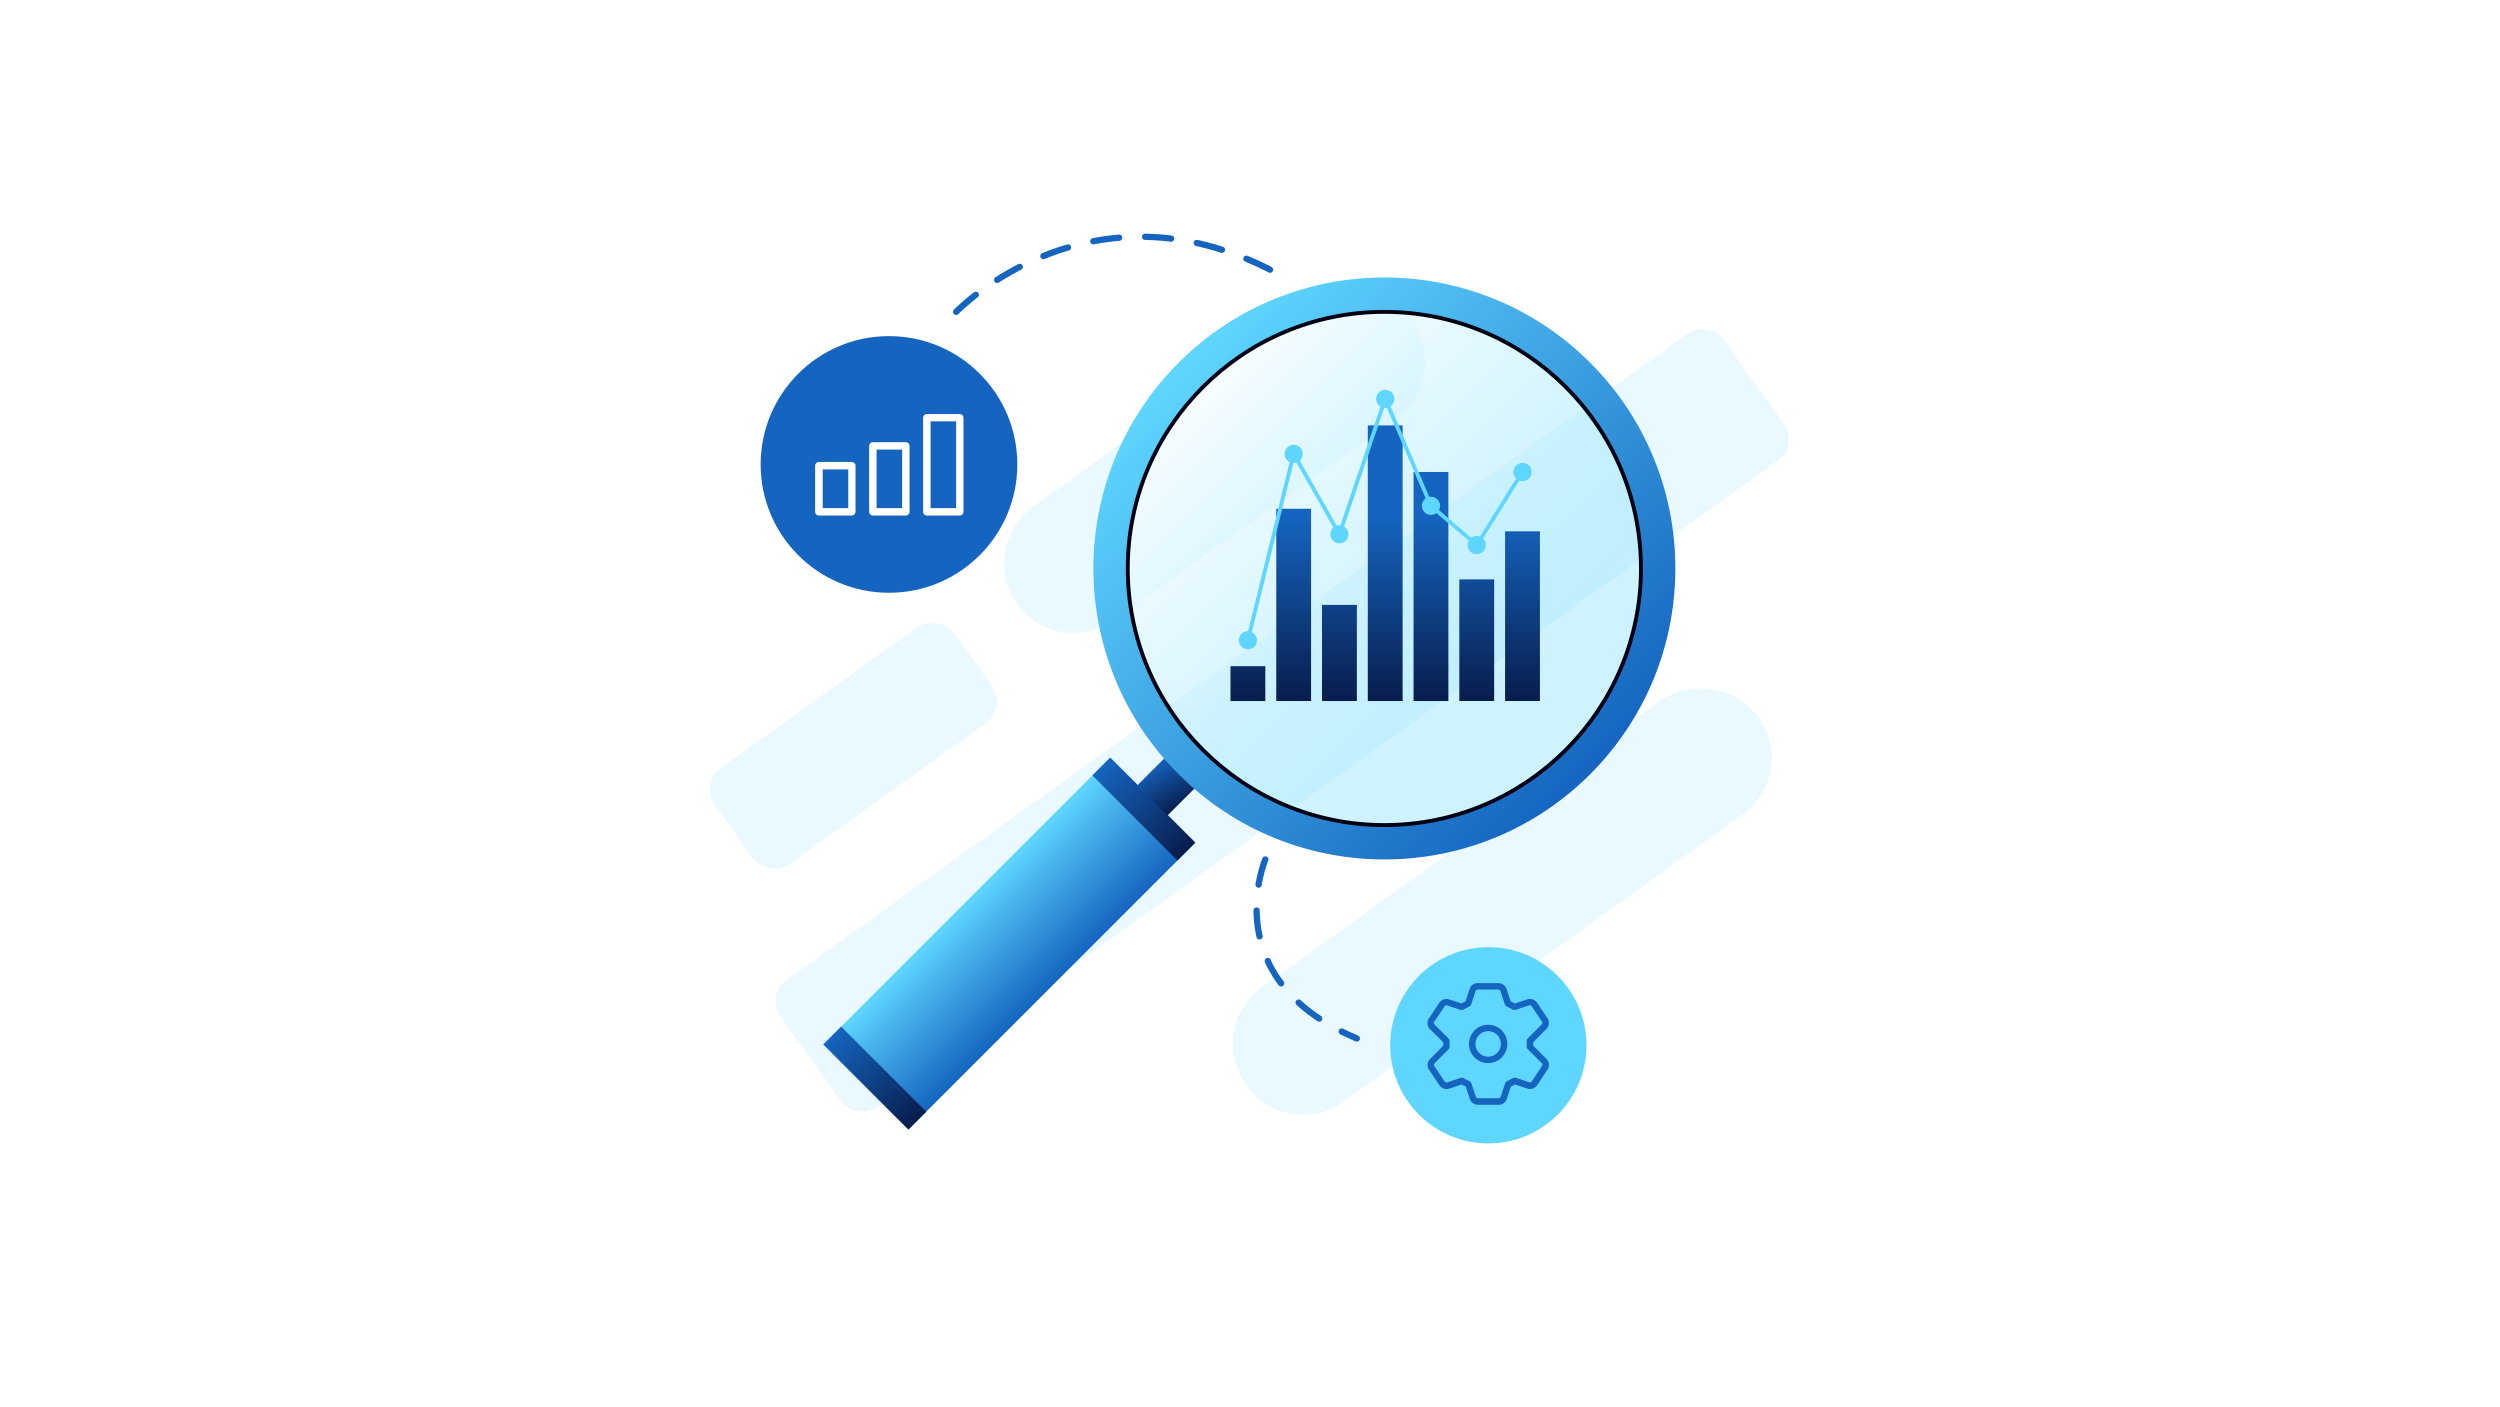 <svg width="1919" height="1080" viewBox="0 0 1919 1080" fill="none" xmlns="http://www.w3.org/2000/svg">
<g opacity="0.14">
<path fill-rule="evenodd" clip-rule="evenodd" d="M1295.21 256.26C1304.15 249.85 1316.6 251.9 1323.02 260.84L1369.48 325.62C1375.89 334.56 1373.84 347.01 1364.9 353.43L673.25 849.5C664.31 855.91 651.86 853.86 645.44 844.92L598.98 780.14C592.57 771.2 594.62 758.75 603.56 752.33L1295.21 256.25V256.26Z" fill="#5FD6FF"/>
<path fill-rule="evenodd" clip-rule="evenodd" d="M816.08 485.31C801.57 482.92 789.26 475.46 780.44 463.16C763.92 440.09 769.58 405.74 792.62 389.18L1009.25 233.53C1033.83 215.87 1066.8 221.3 1084.43 245.91C1100.73 270.3 1095.29 303.33 1072.03 321.21L855.61 475.54C843.32 484.37 829.26 487.48 816.07 485.31H816.08Z" fill="#5FD6FF"/>
<path fill-rule="evenodd" clip-rule="evenodd" d="M733.14 487L760.89 525.7C767.82 535.37 765.61 548.82 755.94 555.76L606.18 663.17C597.05 669.72 584.34 667.62 577.8 658.5L548.65 617.85C542.1 608.72 544.2 596.01 553.32 589.47L703.08 482.06C712.75 475.13 726.2 477.34 733.14 487.01V487Z" fill="#5FD6FF"/>
<path fill-rule="evenodd" clip-rule="evenodd" d="M990.9 854.9C977.72 852.73 965.42 845.27 956.61 832.96C939.01 808.35 944.45 775.31 969.01 757.64L1274.54 537.84C1298.89 521.49 1331.83 526.92 1349.65 550.21C1367.25 574.82 1361.81 607.86 1337.25 625.54L1031.72 845.33C1019.44 854.17 1005.39 857.28 990.9 854.9Z" fill="#5FD6FF"/>
</g>
<g filter="url(#filter0_d_103_2598)">
<path d="M682.38 446.88C736.786 446.88 780.89 402.775 780.89 348.37C780.89 293.964 736.786 249.86 682.38 249.86C627.974 249.86 583.87 293.964 583.87 348.37C583.87 402.775 627.974 446.88 682.38 446.88Z" fill="#1565C0"/>
<path d="M653.83 387.59H628.52C626.95 387.57 625.69 386.29 625.69 384.73V349.29C625.69 347.73 626.96 346.46 628.52 346.46H653.83C655.4 346.46 656.68 347.72 656.69 349.29V384.73C656.67 386.3 655.4 387.58 653.83 387.59ZM631.52 381.9H651.14V352.16H631.52V381.9Z" fill="white"/>
<path d="M695.3 387.59H669.99C668.42 387.57 667.16 386.29 667.16 384.73V334.1C667.16 332.54 668.43 331.27 669.99 331.27H695.3C696.86 331.25 698.15 332.5 698.16 334.07C698.16 334.08 698.16 334.09 698.16 334.1V384.73C698.16 386.31 696.88 387.59 695.3 387.59ZM672.85 381.9H692.47V336.97H672.85V381.9Z" fill="white"/>
<path d="M736.8 387.59H711.45C709.87 387.59 708.59 386.31 708.59 384.73V312.49C708.59 310.93 709.86 309.66 711.42 309.66C711.43 309.66 711.44 309.66 711.45 309.66H736.76C738.32 309.66 739.59 310.93 739.59 312.49V384.8C739.55 386.33 738.32 387.56 736.79 387.6L736.8 387.59ZM714.32 381.9H733.94V315.29H714.32V381.9Z" fill="white"/>
</g>
<path d="M1142.46 877.69C1184.06 877.69 1217.79 843.964 1217.79 802.36C1217.79 760.757 1184.06 727.03 1142.46 727.03C1100.86 727.03 1067.13 760.757 1067.13 802.36C1067.13 843.964 1100.86 877.69 1142.46 877.69Z" fill="#5FD6FF"/>
<path d="M1150.27 754.65H1134.22C1131.41 754.65 1128.94 756.45 1128.1 759.09L1124.96 768.6L1121.73 770.23L1112.22 767.09C1111.59 766.88 1110.92 766.8 1110.25 766.8C1108.11 766.8 1106.02 767.85 1104.8 769.69L1096.8 781.76C1095.08 784.32 1095.42 787.75 1097.64 789.93L1107.82 800.07V802.75L1097.68 812.93C1095.5 815.11 1095.17 818.54 1096.88 821.1L1104.92 833.13C1106.14 834.93 1108.19 835.98 1110.33 835.98C1111 835.98 1111.67 835.9 1112.34 835.64L1121.85 832.46L1125.08 834.09L1128.26 843.6C1129.14 846.24 1131.61 848.04 1134.42 848.04H1150.47C1153.28 848.04 1155.75 846.24 1156.59 843.6L1159.73 834.09L1162.96 832.46L1172.47 835.64C1173.1 835.85 1173.77 835.93 1174.44 835.93C1176.58 835.93 1178.67 834.88 1179.89 833.04L1187.89 820.97C1189.61 818.41 1189.27 814.98 1187.09 812.8L1176.91 802.66V799.98L1187.05 789.8C1189.23 787.62 1189.56 784.19 1187.85 781.63L1179.81 769.6C1178.59 767.8 1176.5 766.75 1174.36 766.75C1173.69 766.75 1173.02 766.83 1172.35 767.09L1162.84 770.27L1159.61 768.64L1156.43 759.13C1155.55 756.49 1153.08 754.69 1150.27 754.69V754.65ZM1121.87 775.35C1122.25 775.35 1122.62 775.27 1122.96 775.1L1127.99 772.54C1128.58 772.25 1129 771.74 1129.21 771.12L1132.69 760.65C1132.9 760.02 1133.49 759.56 1134.16 759.56H1150.21C1150.88 759.56 1151.47 759.98 1151.68 760.65L1155.2 771.12C1155.41 771.75 1155.87 772.25 1156.42 772.54L1161.49 775.05C1161.83 775.22 1162.2 775.3 1162.58 775.3C1162.83 775.3 1163.12 775.26 1163.38 775.17L1173.85 771.65C1173.85 771.65 1174.19 771.57 1174.35 771.57C1174.85 771.57 1175.36 771.82 1175.65 772.28L1183.69 784.31C1184.11 784.94 1184.03 785.73 1183.48 786.28L1172.63 797.17C1172.17 797.63 1171.92 798.26 1171.92 798.89V803.58C1171.92 804.25 1172.17 804.84 1172.63 805.3L1183.52 816.15C1184.06 816.65 1184.15 817.49 1183.73 818.12L1175.73 830.19C1175.44 830.65 1174.89 830.86 1174.39 830.86C1174.22 830.86 1174.1 830.86 1173.93 830.78L1163.46 827.3C1163.21 827.22 1162.96 827.17 1162.71 827.17C1162.33 827.17 1161.96 827.25 1161.62 827.42L1156.59 829.98C1156 830.27 1155.58 830.78 1155.37 831.4L1151.89 841.87C1151.68 842.5 1151.09 842.96 1150.42 842.96H1134.37C1133.7 842.96 1133.11 842.54 1132.9 841.87L1129.38 831.4C1129.17 830.77 1128.75 830.27 1128.16 829.98L1123.09 827.47C1122.75 827.3 1122.38 827.22 1122 827.22C1121.75 827.22 1121.5 827.26 1121.2 827.35L1110.77 830.87C1110.77 830.87 1110.43 830.95 1110.27 830.95C1109.77 830.95 1109.26 830.7 1108.97 830.28L1100.93 818.25C1100.51 817.62 1100.59 816.83 1101.14 816.28L1111.99 805.39C1112.45 804.93 1112.7 804.3 1112.7 803.67V798.98C1112.7 798.31 1112.45 797.72 1111.99 797.26L1101.1 786.41C1100.56 785.91 1100.51 785.07 1100.89 784.44L1108.89 772.37C1109.18 771.91 1109.69 771.66 1110.23 771.66C1110.4 771.66 1110.52 771.66 1110.69 771.74L1121.16 775.22C1121.41 775.3 1121.66 775.35 1121.91 775.35H1121.87Z" fill="#1565C0"/>
<path d="M1142.31 786.581C1134.18 786.581 1127.6 793.201 1127.6 801.331C1127.6 809.461 1134.22 816.041 1142.31 816.041C1150.44 816.041 1157.02 809.421 1157.02 801.291C1157.02 793.161 1150.4 786.581 1142.31 786.581ZM1142.31 811.131C1136.9 811.131 1132.51 806.731 1132.51 801.331C1132.51 795.931 1136.91 791.531 1142.31 791.481C1147.72 791.481 1152.11 795.881 1152.11 801.281C1152.11 806.681 1147.71 811.081 1142.31 811.131Z" fill="#1565C0"/>
<path d="M917.488 646.813L852.179 581.504L631.986 801.697L697.295 867.006L917.488 646.813Z" fill="url(#paint0_linear_103_2598)"/>
<path d="M917.491 646.822L852.182 581.514L838.507 595.189L903.815 660.497L917.491 646.822Z" fill="url(#paint1_linear_103_2598)"/>
<path d="M710.981 853.332L645.673 788.023L631.998 801.699L697.306 867.007L710.981 853.332Z" fill="url(#paint2_linear_103_2598)"/>
<path d="M920.987 601.127L897.871 578.012L872.953 602.93L896.068 626.046L920.987 601.127Z" fill="url(#paint3_linear_103_2598)"/>
<path d="M1220.59 278.41C1133.36 191.18 991.94 191.18 904.71 278.41C817.48 365.64 817.48 507.06 904.71 594.29C991.94 681.52 1133.37 681.52 1220.59 594.29C1307.82 507.06 1307.82 365.63 1220.59 278.41ZM1201.93 575.64C1125.01 652.56 1000.29 652.56 923.36 575.64C846.44 498.72 846.44 374 923.36 297.07C1000.28 220.15 1125 220.15 1201.93 297.07C1278.85 373.99 1278.85 498.71 1201.93 575.64Z" fill="url(#paint4_linear_103_2598)"/>
<path d="M1062.64 633.34C1171.43 633.34 1259.62 545.149 1259.62 436.36C1259.62 327.571 1171.43 239.38 1062.64 239.38C953.851 239.38 865.66 327.571 865.66 436.36C865.66 545.149 953.851 633.34 1062.64 633.34Z" fill="url(#paint5_linear_103_2598)"/>
<path d="M1062.64 633.34C1171.43 633.34 1259.62 545.149 1259.62 436.36C1259.62 327.571 1171.43 239.38 1062.64 239.38C953.851 239.38 865.66 327.571 865.66 436.36C865.66 545.149 953.851 633.34 1062.64 633.34Z" stroke="#000013" stroke-width="3" stroke-miterlimit="10"/>
<path d="M1006.39 390.53H979.66V538.11H1006.39V390.53Z" fill="url(#paint6_linear_103_2598)"/>
<path d="M971.26 511.38H944.53V538.11H971.26V511.38Z" fill="url(#paint7_linear_103_2598)"/>
<path d="M1041.52 464.32H1014.79V538.11H1041.52V464.32Z" fill="url(#paint8_linear_103_2598)"/>
<path d="M1076.65 326.53H1049.92V538.11H1076.65V326.53Z" fill="url(#paint9_linear_103_2598)"/>
<path d="M1111.78 362.29H1085.05V538.1H1111.78V362.29Z" fill="url(#paint10_linear_103_2598)"/>
<path d="M1146.91 444.74H1120.18V538.1H1146.91V444.74Z" fill="url(#paint11_linear_103_2598)"/>
<path d="M1182.04 407.85H1155.31V538.11H1182.04V407.85Z" fill="url(#paint12_linear_103_2598)"/>
<path d="M957.89 498.42C961.756 498.42 964.89 495.286 964.89 491.42C964.89 487.554 961.756 484.42 957.89 484.42C954.024 484.42 950.89 487.554 950.89 491.42C950.89 495.286 954.024 498.42 957.89 498.42Z" fill="#5FD6FF"/>
<path d="M993.02 355.37C996.886 355.37 1000.02 352.236 1000.02 348.37C1000.02 344.504 996.886 341.37 993.02 341.37C989.154 341.37 986.02 344.504 986.02 348.37C986.02 352.236 989.154 355.37 993.02 355.37Z" fill="#5FD6FF"/>
<path d="M1063.28 313.2C1067.15 313.2 1070.28 310.066 1070.28 306.2C1070.28 302.334 1067.15 299.2 1063.28 299.2C1059.41 299.2 1056.28 302.334 1056.28 306.2C1056.28 310.066 1059.41 313.2 1063.28 313.2Z" fill="#5FD6FF"/>
<path d="M1098.41 395.27C1102.28 395.27 1105.41 392.136 1105.41 388.27C1105.41 384.404 1102.28 381.27 1098.41 381.27C1094.54 381.27 1091.41 384.404 1091.41 388.27C1091.41 392.136 1094.54 395.27 1098.41 395.27Z" fill="#5FD6FF"/>
<path d="M1168.67 369.29C1172.54 369.29 1175.67 366.156 1175.67 362.29C1175.67 358.424 1172.54 355.29 1168.67 355.29C1164.8 355.29 1161.67 358.424 1161.67 362.29C1161.67 366.156 1164.8 369.29 1168.67 369.29Z" fill="#5FD6FF"/>
<path d="M1133.54 425.39C1137.41 425.39 1140.54 422.256 1140.54 418.39C1140.54 414.524 1137.41 411.39 1133.54 411.39C1129.67 411.39 1126.54 414.524 1126.54 418.39C1126.54 422.256 1129.67 425.39 1133.54 425.39Z" fill="#5FD6FF"/>
<path d="M1028.15 417.11C1032.02 417.11 1035.15 413.976 1035.15 410.11C1035.15 406.244 1032.02 403.11 1028.15 403.11C1024.28 403.11 1021.15 406.244 1021.15 410.11C1021.15 413.976 1024.28 417.11 1028.15 417.11Z" fill="#5FD6FF"/>
<path d="M957.89 491.42L993.02 348.37L1028.15 410.11L1063.28 306.2L1098.41 388.27L1133.54 418.39L1168.67 362.29" stroke="#5FD6FF" stroke-width="3" stroke-miterlimit="10"/>
<path d="M971.26 659.72C971.26 659.72 932.39 751.27 1041.52 797.12" stroke="#1565C0" stroke-width="4.83" stroke-linecap="round" stroke-linejoin="round" stroke-dasharray="20 20"/>
<path d="M733.94 239.38C733.94 239.38 839.28 129.64 986.03 212.99" stroke="#1565C0" stroke-width="4.83" stroke-linecap="round" stroke-linejoin="round" stroke-dasharray="20 20"/>
<defs>
<filter id="filter0_d_103_2598" x="562.71" y="236.84" width="239.34" height="239.34" filterUnits="userSpaceOnUse" color-interpolation-filters="sRGB">
<feFlood flood-opacity="0" result="BackgroundImageFix"/>
<feColorMatrix in="SourceAlpha" type="matrix" values="0 0 0 0 0 0 0 0 0 0 0 0 0 0 0 0 0 0 127 0" result="hardAlpha"/>
<feOffset dy="8.14"/>
<feGaussianBlur stdDeviation="10.58"/>
<feColorMatrix type="matrix" values="0 0 0 0 0 0 0 0 0 0 0 0 0 0 0 0 0 0 0.3 0"/>
<feBlend mode="normal" in2="BackgroundImageFix" result="effect1_dropShadow_103_2598"/>
<feBlend mode="normal" in="SourceGraphic" in2="effect1_dropShadow_103_2598" result="shape"/>
</filter>
<linearGradient id="paint0_linear_103_2598" x1="807.389" y1="756.911" x2="742.089" y2="691.611" gradientUnits="userSpaceOnUse">
<stop stop-color="#1565C0"/>
<stop offset="0.75" stop-color="#4BB8EE"/>
<stop offset="1" stop-color="#5FD6FF"/>
</linearGradient>
<linearGradient id="paint1_linear_103_2598" x1="910.644" y1="653.663" x2="845.334" y2="588.353" gradientUnits="userSpaceOnUse">
<stop stop-color="#081D4D"/>
<stop offset="1" stop-color="#1565C0"/>
</linearGradient>
<linearGradient id="paint2_linear_103_2598" x1="704.136" y1="860.172" x2="638.826" y2="794.862" gradientUnits="userSpaceOnUse">
<stop stop-color="#081D4D"/>
<stop offset="1" stop-color="#1565C0"/>
</linearGradient>
<linearGradient id="paint3_linear_103_2598" x1="907.148" y1="619.651" x2="886.797" y2="584.401" gradientUnits="userSpaceOnUse">
<stop stop-color="#081D4D"/>
<stop offset="1" stop-color="#1565C0"/>
</linearGradient>
<linearGradient id="paint4_linear_103_2598" x1="1220.59" y1="594.3" x2="904.7" y2="278.41" gradientUnits="userSpaceOnUse">
<stop stop-color="#1565C0"/>
<stop offset="1" stop-color="#5FD6FF"/>
</linearGradient>
<linearGradient id="paint5_linear_103_2598" x1="1201.93" y1="575.64" x2="923.36" y2="297.07" gradientUnits="userSpaceOnUse">
<stop stop-color="#5FD6FF" stop-opacity="0.3"/>
<stop offset="1" stop-color="white" stop-opacity="0.7"/>
</linearGradient>
<linearGradient id="paint6_linear_103_2598" x1="993.02" y1="537.17" x2="993.02" y2="395.54" gradientUnits="userSpaceOnUse">
<stop stop-color="#081D4D"/>
<stop offset="1" stop-color="#1565C0"/>
</linearGradient>
<linearGradient id="paint7_linear_103_2598" x1="957.89" y1="537.17" x2="957.89" y2="395.54" gradientUnits="userSpaceOnUse">
<stop stop-color="#081D4D"/>
<stop offset="1" stop-color="#1565C0"/>
</linearGradient>
<linearGradient id="paint8_linear_103_2598" x1="1028.15" y1="537.17" x2="1028.15" y2="395.54" gradientUnits="userSpaceOnUse">
<stop stop-color="#081D4D"/>
<stop offset="1" stop-color="#1565C0"/>
</linearGradient>
<linearGradient id="paint9_linear_103_2598" x1="1063.28" y1="537.17" x2="1063.28" y2="395.54" gradientUnits="userSpaceOnUse">
<stop stop-color="#081D4D"/>
<stop offset="1" stop-color="#1565C0"/>
</linearGradient>
<linearGradient id="paint10_linear_103_2598" x1="1098.41" y1="537.17" x2="1098.41" y2="395.54" gradientUnits="userSpaceOnUse">
<stop stop-color="#081D4D"/>
<stop offset="1" stop-color="#1565C0"/>
</linearGradient>
<linearGradient id="paint11_linear_103_2598" x1="1133.54" y1="537.17" x2="1133.54" y2="395.54" gradientUnits="userSpaceOnUse">
<stop stop-color="#081D4D"/>
<stop offset="1" stop-color="#1565C0"/>
</linearGradient>
<linearGradient id="paint12_linear_103_2598" x1="1168.67" y1="537.17" x2="1168.67" y2="395.54" gradientUnits="userSpaceOnUse">
<stop stop-color="#081D4D"/>
<stop offset="1" stop-color="#1565C0"/>
</linearGradient>
</defs>
</svg>

